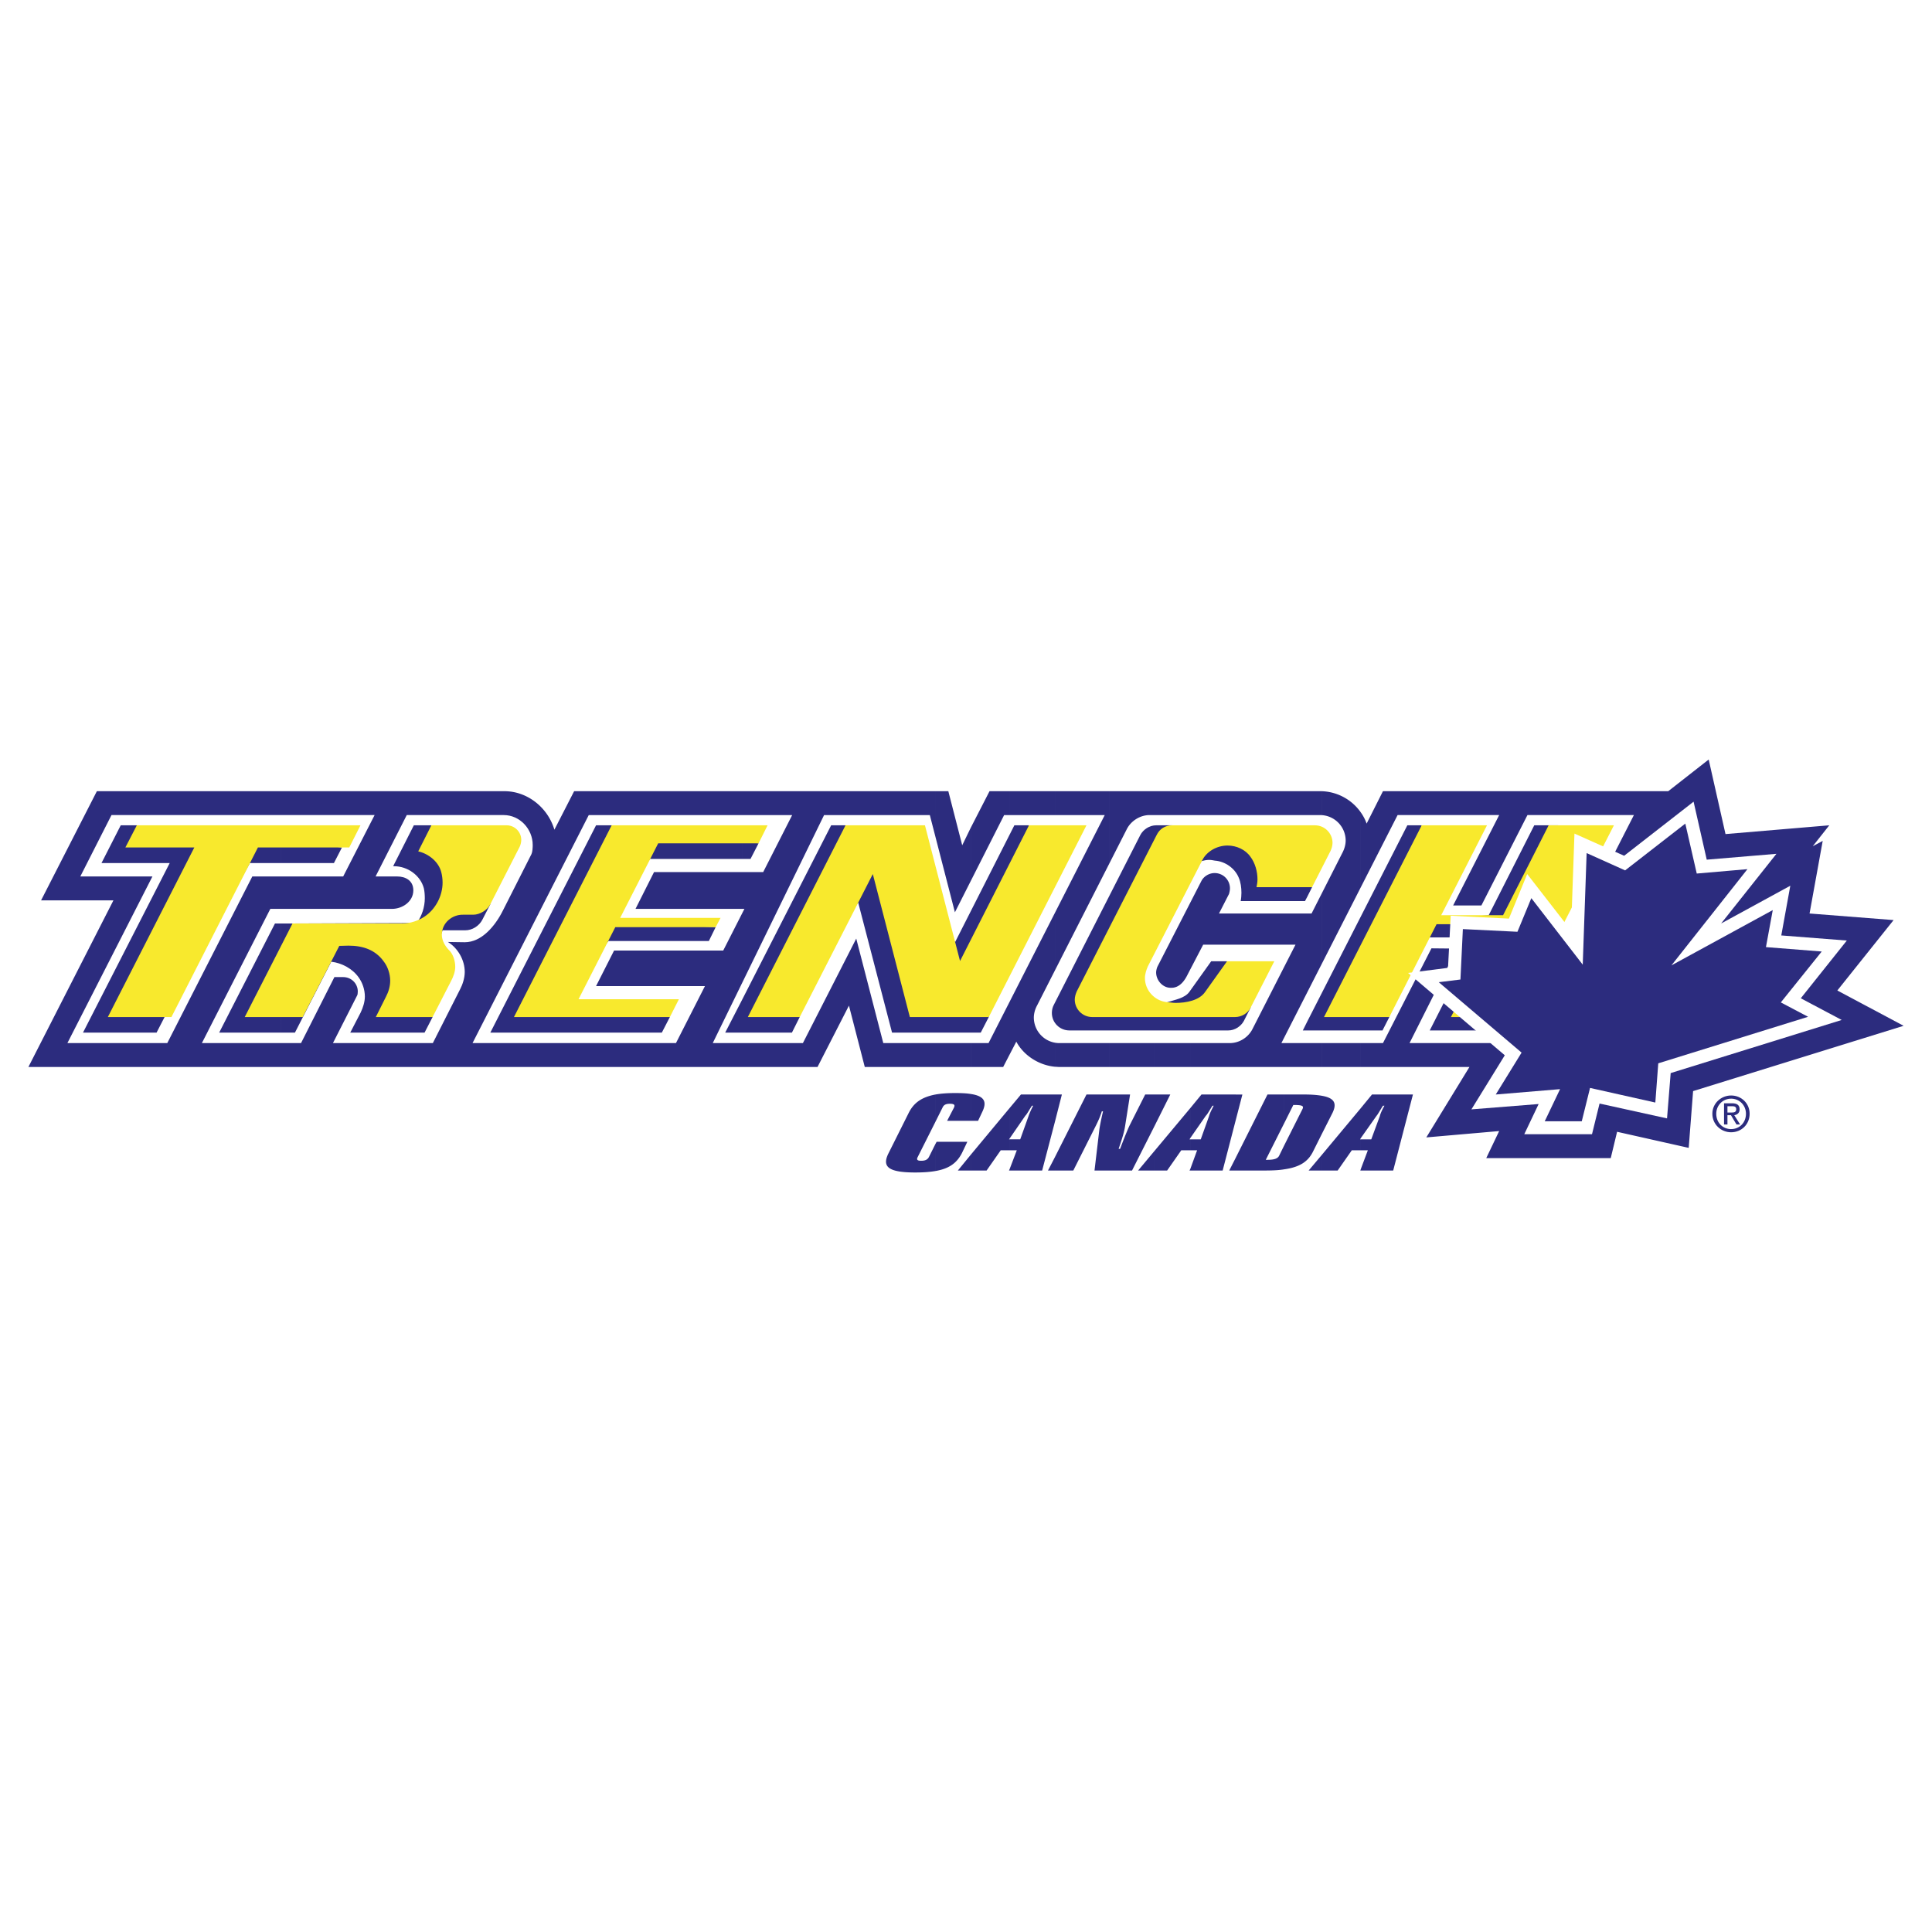 <svg xmlns="http://www.w3.org/2000/svg" width="2500" height="2500" viewBox="0 0 192.756 192.756"><g fill-rule="evenodd" clip-rule="evenodd"><path fill="#fff" d="M0 0h192.756v192.756H0V0z"/><path d="M146.607 106.453h-10.84v-25.4c.242.34.436.705.582 1.118l1.629-3.233h28.463l4.035-3.16 1.678 7.438 10.354-.875-1.652 2.09.996-.535-1.312 7.244 8.385.656-5.613 7.024 6.611 3.525-21.002 6.514-.438 5.664-7.145-1.605-.633 2.625h-12.42l1.287-2.697-7.268.633 4.303-7.026zm-10.839 10.33H139l1.969-7.584h-4.084l-1.117 1.361v2.99l1.578-2.236c.098-.098.268-.414.633-.996h.146c-.219.389-.391.752-.463 1.045l-.85 2.309h-1.045v1.094h.703l-.703 1.871v.146h.001zm0-10.33h-3.914V78.938a4.965 4.965 0 0 1 3.914 2.115v25.4zm0 4.108v2.99l-.074.121h.074v1.094h-.9l-1.41 2.018h-1.604v-1.531l3.914-4.692zm0 6.076l-.049.146h.049v-.146zm-3.914-3.451l1.07-2.115c.484-.971.242-1.531-1.07-1.75v3.865zm0-6.733h-3.719V78.938h3.718v27.515h.001zm0 2.867v3.865l-.875 1.75c-.486.949-1.289 1.508-2.844 1.727v-2.406l1.799-3.574c.193-.363-.025-.438-.9-.438l-.898 1.799v-2.844h2.041c.68 0 1.239.049 1.677.121zm0 5.932l-1.289 1.531h1.289v-1.531zm-3.719-8.799h-4.838V78.938h4.838v27.515zm0 2.746v2.844l-1.848 3.67h.195c.656 0 .996-.121 1.141-.412l.512-1.045v2.406c-.559.098-1.24.121-2.041.121h-2.797v-1.289l3.16-6.295h1.678zm-4.838 2.528l.656-2.527h-.656v2.527zm0-5.274h-4.545V78.938h4.545v27.515zm0 2.746v2.527l-1.312 5.057h-3.232v-.146l.682-1.871h-.682v-1.094h1.045l.826-2.309c.074-.293.268-.656.463-1.045h-.121c-.365.582-.535.898-.658.996l-1.555 2.236v-2.99l1.119-1.361h3.425zm0 6.295l-.656 1.289h.656v-1.289zm-4.545-9.041h-3.598V78.938h3.598v27.515zm0 4.108v2.99l-.072.121h.072v1.094h-.898l-1.41 2.018h-1.289v-1.92l3.597-4.303zm0 6.076l-.072.146h.072v-.146zm-3.598-4.229l1.605-3.209h-1.605v3.209zm0-5.955h-4.496V78.938h4.496v27.515zm0 2.746v3.209l-2.211 4.375h-2.285v-7.584h2.09l-.51 3.232c-.098.609-.34 1.338-.633 2.188h.146c.461-1.215.777-1.969.924-2.283l1.58-3.137h.899zm0 5.664l-1.604 1.92h1.604v-1.92zm-4.496-8.41h-4.959c-.146 0-.291-.023-.438-.023V78.938h5.396v27.515h.001zm0 2.746v7.584h-1.459l.486-4.107c.025-.17.121-.777.365-1.799h-.121c-.195.631-.439 1.117-.584 1.41l-2.262 4.496h-1.822v-1.361l3.137-6.223h2.26zm-5.396 2.674l.682-2.674h-.682v2.674zm0-5.443c-1.58-.146-3.111-1.096-3.865-2.504l-.656 1.264V78.938h4.521v27.492zm0 2.769v2.674l-1.287 4.91h-3.234v-.17l.705-1.848h-.705v-1.094h1.047l.826-2.309c.096-.293.268-.656.461-1.045h-.121c-.365.582-.535.898-.656.996l-1.557 2.26v-3.037l1.119-1.338h3.402v.001zm0 6.223l-.705 1.361h.705v-1.361zm-4.522-10.233l-.654 1.264h-3.209V82.536l1.848-3.598h2.016v26.251h-.001zm0 5.348v3.037l-.072.098h.072v1.094h-.898l-1.41 2.018h-1.555v-1.604l3.863-4.643zm0 6.076l-.072.17h.072v-.17zm-3.864-4.789h.706l.389-.826c.51-1.021.314-1.629-1.094-1.848v2.674h-.001zm0-5.371h-3.549V78.938h1.288l1.386 5.396.875-1.799v23.918zm0 2.697v2.674h-2.382l.681-1.312c.121-.268.048-.389-.414-.389-.413 0-.608.121-.729.389l-.705 1.41v-2.723c.559-.098 1.191-.146 1.969-.146.657 0 1.167.025 1.58.097zm0 6.03v1.604h-1.312l1.312-1.604zm-3.548 1.652c1.434-.244 2.163-.852 2.649-1.799l.534-1.119h-3.062l-.122.219v2.699h.001zm0-10.379h-7.049l-1.58-6.125-3.136 6.125H2.834l8.483-16.625H4.099l5.566-10.89H50.33c2.285 0 4.326 1.628 4.982 3.841l1.969-3.841h36.046v27.515h.001zm0 2.746v2.723l-1.774 3.525c-.122.242-.049.363.34.363s.632-.098.778-.363l.656-1.314v2.699c-.559.098-1.215.146-2.018.146-2.771 0-3.33-.609-2.649-1.945l2.018-4.035c.486-.947 1.238-1.531 2.649-1.799z" fill="#2c2c7e"/><path fill="#fff" d="M127.844 104.07h10.135l4.837-9.454 2.551.024-4.738 9.43h10.767l11.618-22.75h-10.621l-4.594 9.018h-2.82l4.593-9.018h-10.134l-11.594 22.75zM114.693 81.32c-.949 0-1.848.583-2.262 1.385l-8.992 17.671c-.17.316-.293.752-.293 1.143a2.553 2.553 0 0 0 2.553 2.551h16.99c.973 0 1.848-.582 2.262-1.385l4.301-8.434h-9.211l-1.557 2.989c-.316.656-.826 1.312-1.604 1.312h-.121c-.779-.023-1.41-.754-1.41-1.531 0-.193.072-.461.145-.607l4.377-8.531c.242-.461.777-.778 1.312-.778.85 0 1.531.681 1.531 1.531 0 .17-.049.413-.098.559l-.996 1.945h9.236l3.111-6.125c.17-.341.291-.754.291-1.143a2.552 2.552 0 0 0-2.553-2.552h-17.012zM82.219 81.32h10.55l2.503 9.698 4.91-9.698h10.039l-11.594 22.75H88.126l-2.698-10.426-5.323 10.426h-8.993l11.107-22.75zM67.441 104.07l2.892-5.687H59.469l1.798-3.549h10.89l2.114-4.156H63.406l1.847-3.67h10.89l2.893-5.688H58.74l-11.595 22.75h20.296zM16.689 104.07H6.724l8.483-16.625H8.012l3.112-6.125h26.251l-3.136 6.125h-9.067l-8.483 16.625z"/><path d="M53.027 85.209c.097-.219.122-.607.122-.899 0-1.604-1.288-2.99-2.893-2.99h-9.674l-3.111 6.125h2.163c.827 0 1.604.413 1.604 1.385 0 1.118-1.094 1.848-2.114 1.848H26.971l-6.83 13.392h9.893l3.33-6.586h.875c.826 0 1.458.656 1.458 1.434 0 .121-.024.34-.048.365l-2.431 4.787h9.965l2.723-5.371c.243-.463.462-1.117.462-1.727 0-1.166-.656-2.357-1.678-2.989l1.678.024c1.677 0 3.014-1.604 3.768-3.087l2.891-5.711z" fill="#fff"/><path d="M130.443 102.807v-.924l9.967-19.542h1.434l.729 9.456 5.955-.486 4.545-8.969h2.383l-4.23 19.13-.68 1.336h-7.9l4.717-9.285h-4.691l-1.824.243-2.234 7.706-.682 1.336h-7.489v-.001zm0-13.369l.463-.924-.463-.389v1.313zm0-1.312v1.312l-.242.462h-6.418c.049-.243.074-.559.074-.827 0-.511-.074-1.069-.268-1.507-.389-.948-1.361-1.628-2.383-1.701-.146-.024-.365-.073-.559-.073-.268 0-.512.049-.754.122l-8.338 11.764 2.893 2.99 2.018-.68c.754-.244 1.727-.391 2.188-1.021l2.188-3.062h1.58l2.357 4.617-.68 1.338c-.291.535-.898.947-1.557.947h-15.848c-.971 0-1.75-.777-1.75-1.75 0-.291.074-.584.195-.803l8.629-16.941c.291-.559.924-.972 1.58-.972h1.604l8.045 1.143 5.446 4.642zm0 13.757l-.461.924h.461v-.924zm-56.415 1.142V99.77l8.896-17.429h1.434l10.938 11.643 5.907-11.643h1.459l-4.012 19.13-.801 1.555H89l-3.378-12.979-6.417 9.358.583 2.066-.778 1.555h-4.982v-.001zm0-17.33h.851l.802-1.556-1.653-.195v1.751zm-46.036-1.799l6.125.656-.802 1.556h-5.323v-2.212zm46.036.049v1.75h-9.164l-5.031 6.295 11.569.51-.681 1.386H60.708l-4.789 6.295 10.914 1.289-.802 1.555H48.92L59.469 82.34h1.556l13.003 1.605zm0 15.825l-1.677 3.256h1.677V99.77zm-46.036 3.255h1.434l3.622-7.073c1.069.122 2.139.706 2.747 1.581.364.51.607 1.189.607 1.895 0 .535-.194 1.119-.413 1.58l-1.045 2.018h7.413l.802-1.555-.972-2.893 1.969-5.761h2.261c.705 0 1.385-.438 1.701-1.045l.802-1.556-5.882-7.875h-1.75l-2.066 4.083h.097c1.361 0 2.625.924 2.965 2.188.073.292.098.681.098.997 0 .899-.292 1.774-.802 2.479l-12.396.048h-1.191v10.889h-.001zm-12.372 0H8.28l8.652-16.917h-6.806l1.92-3.768h1.604l14.341 1.556v2.212h-3.062l-8.507 15.362-.802 1.555zm12.372-10.889h-.559l-5.566 10.889h6.125V92.136z" fill="#2c2c7e"/><path fill="#f8e92d" d="M10.759 101.471l8.628-16.918h-6.879l1.143-2.212h22.313l-1.118 2.212h-9.115l-8.628 16.918h-6.344zM38.516 99.428l-1.021 2.043h5.663l1.848-3.598c.219-.414.413-.924.413-1.41 0-.607-.219-1.312-.656-1.702-.364-.389-.681-.923-.681-1.507 0-1.191 1.045-2.017 2.115-1.993h1.021c.656 0 1.41-.462 1.702-1.045l2.941-5.761c.073-.146.146-.438.146-.656 0-.802-.657-1.458-1.458-1.458h-7.511l-1.312 2.601c1.069.243 2.066 1.069 2.309 2.114.073.268.122.681.122.997 0 1.361-.729 2.673-1.774 3.378-.607.414-1.434.705-2.236.705H29.183l-4.764 9.334h5.785l3.646-7.098.923-.024c1.435 0 2.699.413 3.549 1.628.365.486.607 1.191.607 1.871.001.561-.17 1.12-.413 1.581zM76.581 82.341H61.024l-9.747 19.13h15.556l.9-1.776H57.719l3.67-7.194h10.014l.486-.923H61.875l3.792-7.438h10.014l.9-1.799zM108.398 82.341h-5.736L95.783 95.88l-3.5-13.539h-7.925l-9.746 19.13h5.177l7.292-14.268 3.695 14.268h7.874l9.748-19.13zM123.225 101.471c.656 0 1.289-.389 1.555-.949l2.359-4.617h-4.717l-2.188 3.062c-.582.852-1.895 1.094-2.965 1.094-.268 0-.584-.072-.803-.072-1.215-.098-2.236-1.143-2.236-2.406 0-.414.146-.828.293-1.168l5.42-10.573c.438-.899 1.482-1.483 2.527-1.483.9 0 1.799.414 2.285 1.118.461.608.705 1.459.705 2.261 0 .243-.049.559-.098.778h5.543l1.846-3.622c.098-.219.195-.51.195-.802 0-.948-.777-1.75-1.75-1.75h-14.244c-.705 0-1.264.365-1.555.972l-7.973 15.605c-.098.219-.195.535-.195.803 0 .973.777 1.75 1.75 1.75h14.246v-.001zM154.508 82.341l-4.547 8.969h-6.172l4.568-8.969h-6.513l-9.748 19.13h6.515l4.715-9.262h6.149l-4.715 9.262h6.465l9.796-19.13h-6.513z"/><path fill="#fff" d="M173.807 111.119v.195l-.026.049v.049l-.023.047-.026.049v.049l-.023.074-.023.023-.026.049-.049.049-.023.049-.026.023-.023.049-.049.025-.049.049-.023.024-.049.049-.049.023-.025.025-.047.024-.049.025-.049.024-.048.023h-.049l-.049.025h-.072l-.049.024H172.713v1.531l.144-.023h.123l.122-.026h.121l.121-.047.123-.025.121-.049.121-.049.121-.046.123-.049.096-.049.123-.074.096-.073.097-.072.098-.098.098-.072.072-.097.097-.098.073-.098.072-.095.074-.098.049-.123.072-.096.049-.123.049-.121.049-.121.023-.121.024-.147.025-.121.023-.146v-.121l.026-.147h-1.531zM172.713 110.074l.072-.023.049.023h.121l.049.026h.049l.049.023.048.025.049.024.049.023.047.026.049.023.025.026.049.023.049.049.023.025.049.047.023.025.026.049.049.024.023.049.026.048.023.049.023.049.026.049v.049l.023.047v.048l.026.049V111.119h1.531l-.026-.121v-.146l-.023-.122-.025-.144-.024-.123-.023-.121-.049-.121-.049-.121-.049-.123-.072-.096-.049-.123-.074-.096-.072-.098-.098-.097-.072-.098-.098-.096-.072-.074-.098-.072-.097-.098-.122-.049-.097-.072-.121-.072-.098-.049-.121-.049-.121-.049-.121-.025-.123-.049-.121-.023-.121-.024h-.122l-.123-.025h-.144v1.531z"/><path fill="#fff" d="M171.594 111.119V110.949l.025-.049v-.048l.024-.047.025-.049.023-.049v-.049l.049-.049.024-.048.025-.024.023-.049.026-.049.049-.025.023-.047.049-.025.049-.049.023-.023.049-.026.049-.023.049-.026.049-.023.048-.024.049-.025.049-.023h.072l.049-.026h.098l.072-.023.049.023v-1.531h-.121l-.123.025h-.145l-.121.024-.123.023-.121.049-.121.025-.121.049-.123.049-.096.049-.123.072-.096.049-.097.072-.098.073-.098.097-.097.074-.096.096-.074.074-.098.096-.072.123-.072.096-.073.097-.049.122-.048.123-.049.121-.049.121-.049.121-.023.123-.026.144-.023.122v.267h1.506z"/><path fill="#fff" d="M172.713 112.213H172.543l-.049-.024h-.049l-.049-.025h-.072l-.049-.023-.048-.024-.049-.025-.049-.024-.049-.025-.023-.049-.049-.023-.049-.024-.023-.049-.049-.025-.026-.049-.049-.049-.023-.023-.025-.049-.024-.049-.023-.049-.026-.048-.023-.049-.025-.049-.024-.047v-.098l-.025-.072v-.123h-1.506v.293l.023.121.026.121.023.147.049.121.049.121.049.121.048.123.049.121.073.098.072.121.072.098.074.095.098.098.072.074.098.096.098.074.095.072.123.073.096.074.123.049.096.049.123.072.121.023.121.049.121.025.123.047h.121l.145.026h.123l.121.023v-1.531z"/><path fill="#fff" d="M172.713 108.859h-.219l-.121.024-.098.025-.121.024-.097.025-.121.023-.098.049-.098.049-.097.049-.098.049-.096.072-.074.049-.096.072-.074.074-.072.073-.072.072-.075.098-.072.072-.072.097-.049.098-.049.098-.049.097-.049.096-.048.098-.024.121-.025.098-.024.121-.025.097-.023.121v.219h1.505V111.047l.026-.049V110.926l.023-.049v-.025l.026-.047v-.026l.023-.023.025-.049v-.025l.024-.024.025-.023.024-.026.025-.023.024-.025.023-.024.025-.025.024-.024.049-.025h.025l.023-.024.024-.025h.049l.025-.023H172.566l.026-.024H172.713v-1.508z"/><path fill="#fff" d="M174.973 111.119l-.024-.096v-.123l-.025-.121v-.097l-.024-.121-.048-.098-.024-.121-.049-.098-.025-.096-.049-.097-.072-.098-.049-.098-.072-.097-.049-.072-.074-.098-.073-.072-.072-.073-.098-.074-.072-.072-.097-.049-.098-.072-.098-.049-.095-.049-.098-.049-.098-.049-.097-.023-.122-.025-.097-.024-.121-.025-.098-.024h-.242v1.508H172.834l.049.024h.049l.048.023h.024l.023.025.049.024h.026l.023.025.025.024.024.025.025.024.024.025.025.023.023.026.024.023.025.024.024.025.025.049v.023l.024.026v.047l.025.025v.049l.023.023V111.119h1.532zM172.713 113.404h.219l.121-.023h.121l.097-.026.122-.048.097-.024.098-.049.098-.048.095-.049.098-.049.098-.047.097-.074.072-.072.098-.075.072-.072.073-.072.074-.072.072-.098.049-.098.049-.097.072-.098.049-.096.025-.097.049-.098.024-.121.048-.098.024-.121v-.098l.025-.121v-.121l.024-.123h-1.532v.195l-.023.024v.049l-.025.049v.023l-.024.025-.025.049v.024l-.024.025-.025.023-.024.049-.023.026-.025.023-.024.024-.025.025h-.024l-.025.023-.023.026-.026.023h-.023l-.049.026h-.024l-.025.023H172.883l-.049.025H172.713v1.506z"/><path fill="#fff" d="M170.477 111.119v.244l.023.121.025.098.024.121.025.098.024.121.048.098.049.097.049.096.049.098.049.097.072.098.072.098.075.072.072.072.072.072.074.075.096.072.098.074.072.047.098.049.097.049.098.048.121.049.098.024.097.048.121.026h.098l.121.023h.219v-1.506H172.592l-.026-.025H172.494l-.049-.023h-.025l-.024-.026h-.023l-.049-.023-.025-.026-.024-.023h-.025l-.023-.025-.024-.024-.025-.023-.024-.026-.025-.049-.024-.023v-.025l-.025-.024-.023-.049v-.025l-.026-.023v-.049l-.023-.049V111.266l-.026-.049v-.098h-1.505z"/><path fill="#fff" d="M173.344 110.877l-.631-.365h-.365v1.508h.365l.631-1.143-.631 1.143H172.883l.072-.026.072-.023.075-.049.072-.024.049-.048.048-.049.049-.074.024-.047.049-.075.025-.048.023-.073v-.072l.026-.074v-.145l-.026-.074v-.049l-.023-.072-.025-.072-.049-.049-.024-.072-.049-.049-.048-.049-.049-.049-.072-.049-.075-.023-.072-.025-.072-.024-.098-.025h-.072l.631.365z"/><path fill="#fff" d="M173.248 112.943l.656-1.142-.56-.924-1.287.777.558.924.633.365-.633-.365.049.072.049.075.049.048.072.047.074.051.047.024.072.023.075.025h.072l.074.024.072-.024h.073l.048-.025.075-.023.072-.024.049-.025.072-.049.049-.049.049-.049.048-.049.049-.046.024-.075.049-.049.023-.072v-.072l.025-.074v-.145l-.025-.074-.023-.072-.024-.098-.049-.072-.656 1.142z"/><path fill="#fff" d="M174.268 111.775l-.657-.339h-.363v1.507h.363l.657-1.168-.657 1.168h.196l.072-.025.074-.023.072-.049.049-.049.072-.024.049-.074.049-.049.024-.046.025-.075.049-.072v-.049l.023-.072v-.074l.024-.073-.024-.072v-.074l-.023-.072v-.049l-.049-.072-.025-.075-.024-.048-.049-.047-.049-.049-.072-.049-.049-.049-.072-.025-.074-.049h-.072l-.098-.023h-.098l.657.339z"/><path fill="#fff" d="M172.908 110.512l-.512 1.142.584.95 1.288-.829-.608-.923-.752-.34.752.34-.049-.073-.072-.072-.049-.049-.072-.049-.049-.048-.074-.024-.072-.025-.073-.024h-.195l-.072.024-.072.025-.075.024-.048.025-.073.049-.049.023-.072.049-.049.049-.049.049-.023.072-.049.049-.025.072-.024.072v.049l-.025.074v.073l.025.097v.073l.024.072.049.074.048.072.512-1.142z"/><path fill="#fff" d="M172.811 110.682v-.047h.023v-.049h.023v-.025h.026v-.024h.025v-.025h.047-.047l.217 1.482h.098l.048-.023h.049l.049-.024h.049l.072-.025.049-.024.049-.025.049-.023.049-.026.046-.023.049-.049.049-.025.049-.047.049-.049.049-.049.048-.049.049-.049.024-.048.048-.073.026-.049.023-.072.024-.049.025-.074.024-.049.025-.072v-.072l.023-.049v-.195h-1.505z"/><path fill="#fff" d="M172.811 110.828h.097l.024.024h.023l-.023-.024h-.024v-.023h-.025v-.026h-.026v-.023l-.023-.026v-.023h-.023v-.049.024h1.505V110.463l-.023-.072v-.049l-.025-.072-.024-.075-.025-.072-.024-.072-.049-.074-.048-.049-.024-.073-.049-.072-.072-.049-.049-.048-.049-.049-.074-.049-.072-.049-.049-.023-.072-.049-.049-.024-.072-.025-.074-.023h-.049l-.073-.026-.072-.023h-.123l-.072-.026h-.193v1.508z"/><path fill="#fff" d="M171.254 110.074l.754.754h.803v-1.508h-.803l-.754.754.754-.754h-.072l-.098.026h-.074l-.073.049-.072.023-.074.049-.047.049-.049.048-.049.049-.025.049-.049.072-.023.073-.024.048v.073l-.025.074v.146l.025.073v.072l.024.074.023.047.049.074.025.049.049.072.049.049.047.049.074.023.072.049.073.026.074.023H172.008l-.754-.754z"/><path fill="#fff" d="M172.008 112.943l.777-.754v-2.115h-1.531v2.115l.754.754-.754-.754v.098l.025.072.024.098.023.072.026.049.048.072.049.049.049.049.047.049.074.049.049.025.072.024.072.023.075.025h.267l.073-.025.072-.023.074-.024.047-.025.074-.049.049-.049.049-.049.049-.049.047-.072.025-.049.023-.072.026-.098v-.072l.023-.098-.777.754z"/><path fill="#fff" d="M173.102 112.189l-.754-.753h-.34v1.507h.34l.754-.754-.754.754H172.518l.074-.025.072-.023.072-.049.075-.049.046-.024.051-.074.047-.049.025-.046.047-.075.026-.072.023-.049v-.072l.026-.074v-.145l-.026-.074v-.072l-.023-.049-.026-.072-.047-.075-.025-.048-.047-.047-.051-.049-.046-.049-.075-.049-.072-.025-.072-.049h-.074l-.098-.023h-.072l.754.753z"/><path fill="#fff" d="M172.348 110.512l-.778.754v.923h1.532v-.923l-.754-.754.754.754v-.073l-.026-.097-.023-.073-.026-.074-.023-.072-.049-.072-.047-.049-.051-.049-.046-.049-.075-.049-.048-.023-.073-.025-.072-.024h-.074l-.049-.025h-.145l-.072.025h-.074l-.072.024-.075.025-.046.023-.075.049-.049.049-.048.049-.047.049-.026.072-.048.072-.024.074-.025.073v.097l-.024.073.778-.754z"/><path fill="#fff" d="M172.348 109.588l-.778.779v.631h1.532v-.631l-.754-.779.754.779v-.097l-.026-.098-.023-.072-.026-.075-.023-.072-.049-.049-.047-.072-.051-.049-.046-.049-.075-.023-.048-.049-.073-.025-.072-.024h-.074l-.049-.025h-.145l-.072.025h-.074l-.072.024-.075.025-.046.049-.075.023-.049.049-.048.049-.047.072-.026.049-.048.072-.024.075-.025.072v.098l-.024.097.778-.779z"/><path fill="#fff" d="M172.785 111.119v-1.531h-.437v1.531h.437z"/><path fill="#fff" d="M173.977 110.658v-.195l-.024-.072-.025-.073-.024-.074-.025-.072-.049-.072-.049-.049-.049-.074-.046-.049-.049-.047-.049-.049-.049-.025-.049-.049-.072-.024-.049-.023-.049-.025-.049-.024h-.048l-.049-.025H173.102l-.049-.024H172.908l-.051-.025h-.072v1.531h.049-.023v-.023h-.049l-.026-.026h-.023l-.025-.023h-.024l-.023-.024-.026-.025-.023-.023-.026-.049-.023-.026-.025-.048v-.024l-.024-.023v-.049l-.025-.026V110.658h1.508z"/><path fill="#fff" d="M172.713 111.752h.267l.047-.025h.098l.049-.024h.049l.048-.023.073-.026.049-.023.074-.026.049-.048.072-.024.049-.049.072-.072.049-.049.049-.074.048-.072.024-.072.025-.075.024-.072.025-.072.024-.074v-.194h-1.508v-.049l.025-.023v-.049l.024-.025v-.024l.025-.049.023-.025.049-.047.026-.025.023-.024.024-.025.048-.023h.026l.023-.026h.049-.121v1.508z"/><path fill="#fff" d="M171.57 110.998l.778.754h.365v-1.508h-.365l-.778.754.778-.754h-.194l-.074.026-.072.023-.072.049-.049.025-.075.047-.048.049-.047.074-.026.049-.048.072-.024.049v.072l-.025.073v.074l-.024.072.024.072v.075l.025.072v.049l.024.072.048.074.026.047.047.049.048.049.075.048.049.049.072.026.072.047h.074l.096.025h.098l-.778-.754z"/><path d="M172.713 112.967c1.02 0 1.848-.777 1.848-1.848 0-1.045-.828-1.822-1.848-1.822v.316c.826 0 1.482.656 1.482 1.506 0 .9-.656 1.531-1.482 1.531v.317zm0-1.678v-.291c.291 0 .51-.023.51-.34 0-.268-.219-.291-.438-.291h-.072v-.293h.098c.51 0 .752.195.752.607 0 .365-.242.535-.535.584l.584.924h-.363l-.536-.9zm0-1.992c-.996 0-1.871.777-1.871 1.822 0 1.07.875 1.848 1.871 1.848v-.316c-.826 0-1.482-.631-1.482-1.531 0-.85.656-1.506 1.482-1.506v-.317zm0 .777v.293h-.365v.631h.365v.291-.023h-.365v.924h-.34v-2.115h.705v-.001z" fill="#2c2c7e"/><path fill="#fff" d="M159.588 110.1l-.754 3.062h-6.758l1.434-3.014-6.707.534 3.33-5.397-9.651-8.215 3.987-.509.267-5.202 5.809.291 1.824-4.447 4.375 5.638.34-9.674 4.957 2.212 6.928-5.396 1.312 5.785 6.953-.583-5.517 6.951 6.902-3.767-.9 4.959 6.539.51-4.594 5.76 4.084 2.164-17.064 5.299-.364 4.521-6.732-1.482z"/><path fill="#2c2c7e" d="M154.117 111.873l1.531-3.209-6.416.535 2.577-4.179-8.264-7.026 2.164-.267.242-5.031 5.445.267 1.385-3.354 5.129 6.635.389-11.132 3.84 1.726 6.004-4.667 1.142 4.983 5.057-.438-7.584 9.6 10.111-5.517-.681 3.695 5.566.438-4.082 5.08 2.721 1.433-14.948 4.643-.293 3.914-6.513-1.459-.827 3.33h-3.695z"/></g></svg>